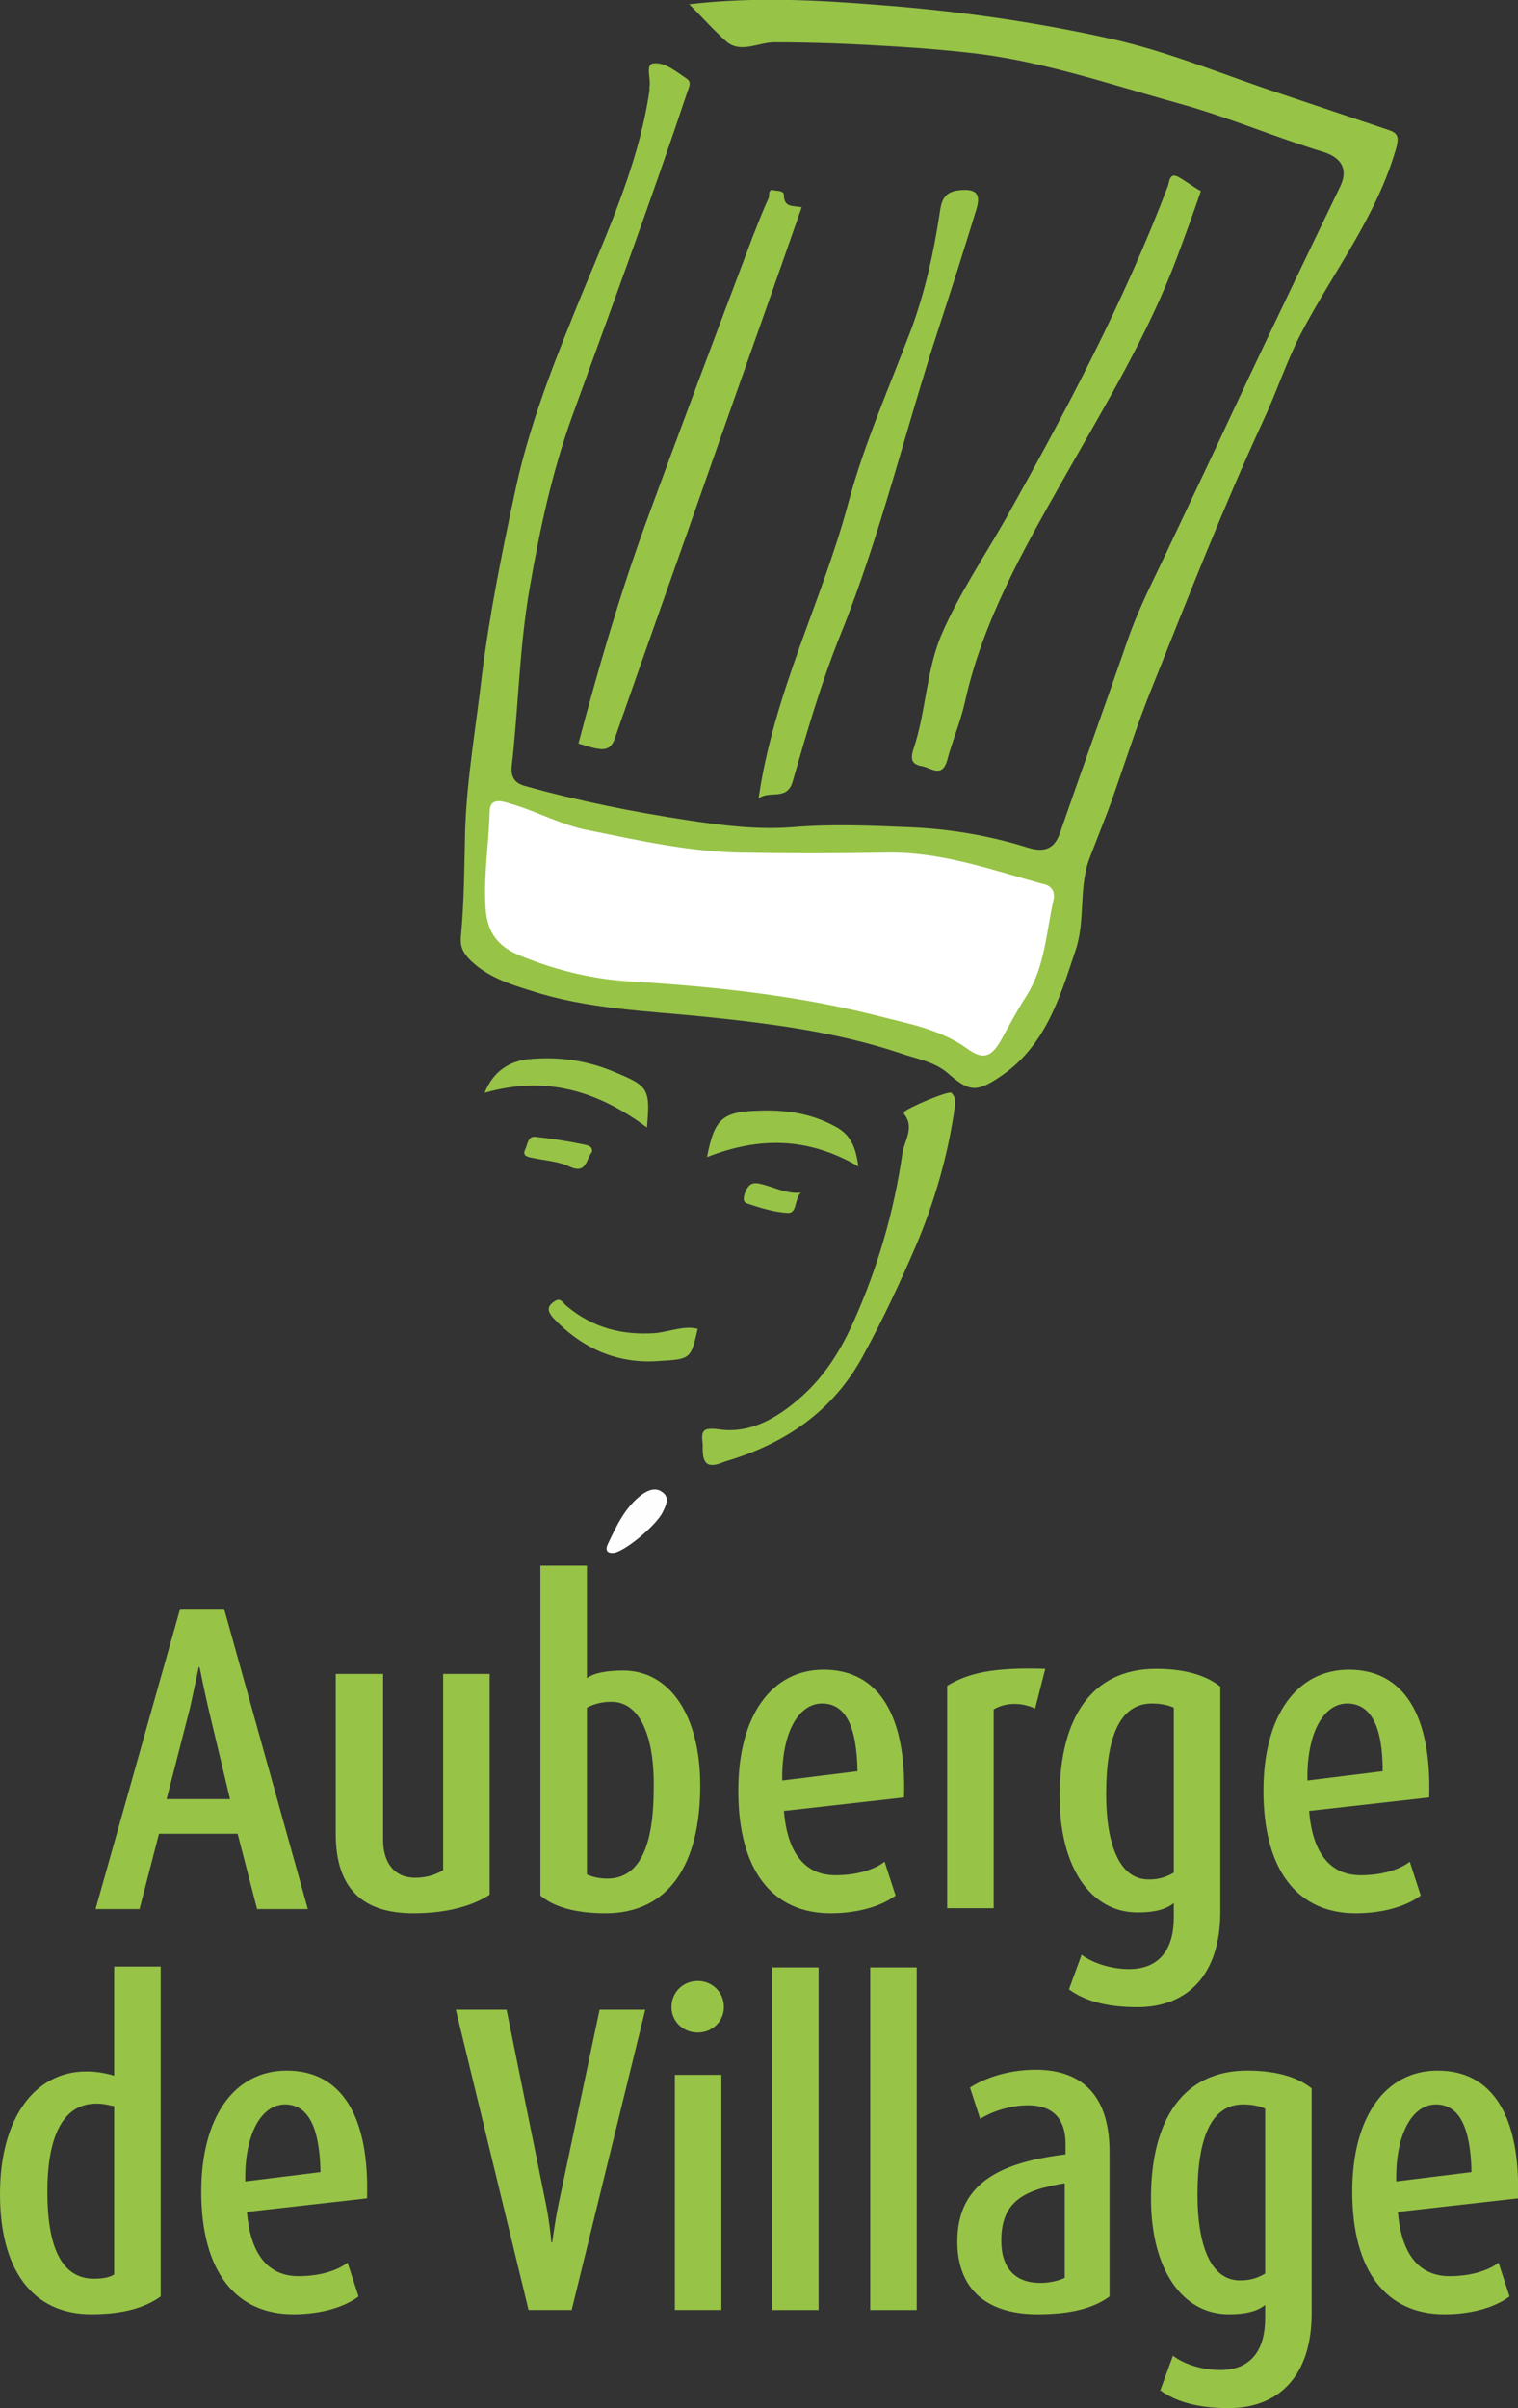 <?xml version="1.0" encoding="utf-8"?>
<!-- Generator: Adobe Illustrator 26.3.1, SVG Export Plug-In . SVG Version: 6.00 Build 0)  -->
<svg version="1.1" id="Calque_1" xmlns="http://www.w3.org/2000/svg" xmlns:xlink="http://www.w3.org/1999/xlink" x="0px" y="0px"
	 viewBox="0 0 179.5 284.7" style="enable-background:new 0 0 179.5 284.7;" xml:space="preserve">
<rect x="0" y="0" width="179.5" height="284.7" fill="#333333" stroke="none"/>
<style type="text/css">
	.st0{fill-rule:evenodd;clip-rule:evenodd;fill:#97C347;}
	.st1{fill-rule:evenodd;clip-rule:evenodd;fill:#FFFFFF;}
	.st2{fill-rule:evenodd;clip-rule:evenodd;fill:#FEFEFE;}
	.st3{fill:#97C347;}
</style>
<path class="st0" d="M81.5,0.5c7.7-0.9,15.2-0.5,22.6,0.1c9.2,0.7,18.4,2,27.3,4c6.8,1.5,13.4,4.3,20.1,6.5
	c4.2,1.4,8.3,2.8,12.5,4.2c1.2,0.4,1.5,0.7,1.1,2.2c-2.3,8.1-7.5,14.7-11.3,22c-1.7,3.3-2.9,7-4.5,10.4c-4.7,10.2-8.8,20.7-13,31.2
	c-2,4.9-3.5,9.9-5.3,14.8c-0.7,1.8-1.4,3.6-2.1,5.4c-1.4,3.5-0.5,7.4-1.7,11c-1.9,5.7-3.6,11.5-9.1,15.1c-2.7,1.8-3.6,1.6-6-0.5
	c-1.6-1.4-3.7-1.7-5.7-2.4c-7.5-2.5-15.3-3.5-23.1-4.3c-6.9-0.7-13.9-0.9-20.6-3.1c-2.6-0.8-5.3-1.7-7.3-3.8c-0.7-0.8-1-1.4-0.9-2.6
	c0.4-4.2,0.4-8.4,0.5-12.5c0.2-6.2,1.3-12.3,2-18.5c0.9-7.1,2.3-14.1,3.8-21.1c1.5-7.3,4.1-14.2,6.9-21.1c3.5-8.8,7.7-17.3,9.1-26.8
	c0-0.1,0-0.3,0-0.4c0.2-1-0.5-2.6,0.4-2.8c1.4-0.2,2.8,1,4,1.8c0.6,0.4,0.3,0.9,0.1,1.5C77,23.7,72.3,36.4,67.7,49.1
	c-2.4,6.6-3.9,13.6-5.1,20.6c-1.2,7-1.3,14-2.1,21c-0.1,1.3,0.5,1.9,1.5,2.2c6.4,1.8,12.9,3.1,19.5,4.1c4,0.6,8,1.1,12.1,0.8
	c4.7-0.4,9.3-0.2,14,0c4.8,0.2,9.4,1,13.9,2.4c2.2,0.7,3.3,0,3.9-1.9c2.6-7.5,5.3-15,7.9-22.5c1.4-4.1,3.4-7.8,5.2-11.7
	c2.7-5.7,5.4-11.4,8.1-17.2c3.9-8.3,7.9-16.6,11.9-24.9c0.9-1.9,0.2-3.3-1.9-4c-5.6-1.7-11-4-16.6-5.6c-8-2.2-15.8-4.9-24-6
	c-3.3-0.4-6.7-0.7-10.1-0.9c-4.8-0.3-9.6-0.5-14.3-0.5c-1.9,0-3.9,1.3-5.6,0C84.4,3.6,83.1,2.1,81.5,0.5"/>
<path class="st0" d="M142,22.6c-0.9,2.6-1.8,5.1-2.7,7.5c-3.5,9.5-8.8,18.1-13.7,26.8c-4.7,8.3-9.4,16.6-11.5,26.1
	c-0.5,2.3-1.5,4.6-2.1,6.9c-0.6,2.1-1.9,0.9-2.9,0.7c-1.2-0.2-1.5-0.7-1.1-2c1.5-4.4,1.5-9.2,3.3-13.5c2.1-4.9,5.1-9.3,7.7-13.9
	c7.1-12.7,13.9-25.5,19.1-39.2c0.2-0.6,0.2-1.6,1.2-1.1C140.2,21.4,141.1,22.1,142,22.6"/>
<path class="st0" d="M68.4,87.9c2.3-8.7,4.8-17.3,7.8-25.6C80.4,50.8,84.7,39.4,89,28c0.6-1.5,1.2-3.1,1.9-4.6
	c0.1-0.3-0.1-1.1,0.6-0.9c0.4,0.1,1.2,0,1.2,0.6c0,1.5,1.2,1.2,2.1,1.4c-3.3,9.5-6.7,19-10,28.4c-4,11.5-8.1,22.9-12.1,34.4
	c-0.4,1.2-1.1,1.4-2.1,1.2C69.9,88.4,69.1,88.1,68.4,87.9"/>
<path class="st0" d="M89.7,94.4c1.8-12.5,7.5-23.3,10.6-34.9c1.9-7.1,4.9-13.8,7.5-20.7c1.6-4.4,2.6-8.9,3.3-13.5
	c0.2-1.4,0.4-2.6,2.3-2.8c1.9-0.2,2.6,0.3,2.1,2.1c-1.4,4.6-2.9,9.3-4.4,13.9c-4,12.1-6.9,24.6-11.7,36.5c-2.3,5.7-4,11.6-5.7,17.5
	C93,94.7,91,93.4,89.7,94.4"/>
<path class="st0" d="M83.1,170.8c-0.2-1.6-0.1-2.1,2-1.8c3.7,0.5,6.9-1.4,9.7-3.9c2.8-2.5,4.7-5.6,6.2-9c2.8-6.3,4.7-12.8,5.7-19.7
	c0.2-1.5,1.5-3.1,0.2-4.7c0,0,0-0.1,0-0.2c0.1-0.4,5.3-2.6,5.6-2.3c0.5,0.5,0.5,1,0.4,1.7c-0.8,5.7-2.4,11.2-4.6,16.4
	c-1.9,4.4-3.9,8.7-6.2,12.9c-3.6,6.7-9.3,10.5-16.4,12.6C83.6,173.7,83,173.1,83.1,170.8"/>
<path class="st0" d="M76.5,133.3c-5.8-4.3-11.9-6.2-19.2-4.1c1.1-2.7,3.1-3.8,5.4-4c3.5-0.3,6.9,0.2,10.1,1.6
	C76.7,128.4,76.9,128.8,76.5,133.3"/>
<path class="st0" d="M101.5,137.9c-6-3.5-11.8-3.5-17.9-1.1c0.9-4.6,1.8-5.4,6.4-5.5c3.1-0.1,6.1,0.4,8.8,1.9
	C100.7,134.2,101.2,135.8,101.5,137.9"/>
<path class="st0" d="M82.5,157.1c-0.8,3.5-0.8,3.6-4.5,3.8c-5,0.4-9.2-1.5-12.6-5.1c-0.6-0.7-0.8-1.3,0.1-1.9c0.8-0.6,1,0.1,1.5,0.5
	c3.1,2.6,6.6,3.5,10.6,3.2C79.3,157.4,80.9,156.7,82.5,157.1"/>
<path class="st0" d="M70,136.2c-0.7,0.8-0.6,2.7-2.7,1.7c-1.3-0.6-2.9-0.7-4.3-1c-0.5-0.1-1.3-0.2-0.9-1c0.3-0.6,0.3-1.6,1.2-1.5
	c1.9,0.2,3.8,0.5,5.7,0.9C69.5,135.4,70.1,135.5,70,136.2"/>
<path class="st0" d="M94.7,141c-0.8,0.8-0.4,2.5-1.6,2.4c-1.6-0.1-3.2-0.6-4.7-1.1c-0.6-0.2-0.5-0.7-0.3-1.3
	c0.3-0.7,0.6-1.2,1.5-1.1C91.3,140.2,92.9,141.2,94.7,141"/>
<path class="st1" d="M124.6,106.3c-0.9,3.9-1,7.9-3.2,11.4c-1.1,1.7-2.1,3.6-3.1,5.4c-1.1,1.9-2.1,2.2-3.9,0.9c-3.3-2.4-7.2-3-11-4
	c-9.6-2.4-19.4-3.4-29.3-4c-4.4-0.3-8.7-1.4-12.8-3.1c-2.8-1.2-3.8-3.1-3.9-5.9c-0.2-3.7,0.4-7.3,0.5-11c0-1.6,1.2-1.4,2.4-1
	c3.2,0.9,6.1,2.6,9.5,3.2c5.9,1.2,11.8,2.5,17.8,2.6c5.6,0.1,11.2,0.1,16.9,0c6.6-0.2,12.6,2,18.8,3.7
	C124,104.6,124.8,105.1,124.6,106.3"/>
<path class="st2" d="M72.4,183.6c-0.9,0-0.7-0.7-0.5-1.1c1-2.1,2-4.3,4-5.8c0.7-0.5,1.6-0.9,2.4-0.3c0.9,0.6,0.5,1.5,0.1,2.3
	C77.7,180.3,73.6,183.7,72.4,183.6"/>
<path class="st3" d="M30.4,225.7l-2.3-8.9h-9.3l-2.3,8.9h-5.2l10-35.5h5.2l9.9,35.5H30.4z M24.6,201.8c-0.5-2.2-1-4.7-1-4.7h-0.1
	c0,0-0.5,2.4-1,4.7l-2.8,10.9h7.5L24.6,201.8z"/>
<path class="st3" d="M48.9,226.2c-5.9,0-9.2-2.8-9.2-9.4v-18.9h5.6v19.6c0,2.8,1.4,4.5,3.8,4.5c1.4,0,2.5-0.4,3.3-0.9v-23.2h5.5V224
	C56.1,225.2,53.1,226.2,48.9,226.2"/>
<path class="st3" d="M71.6,226.2c-3.9,0-6.3-0.9-7.7-2.1v-39h5.5v13.3c0.8-0.6,2.3-0.9,4.3-0.9c5.5,0,9.1,5.3,9.1,13.6
	C82.8,220.4,79.1,226.2,71.6,226.2 M72.3,201.2c-1,0-2,0.2-2.9,0.7v19.7c0.6,0.3,1.5,0.5,2.4,0.5c4.1,0,5.5-4.4,5.5-10.7
	C77.4,205.8,75.9,201.2,72.3,201.2"/>
<path class="st3" d="M92.7,214.1c0.4,5,2.5,7.6,6.1,7.6c2.8,0,4.8-0.8,5.8-1.6l1.3,4c-1.6,1.2-4.3,2.1-7.7,2.1
	c-6.8,0-10.9-5-10.9-14.5c0-8.8,3.9-14.3,10.1-14.3c6.5,0,9.8,5.4,9.5,15.1L92.7,214.1z M97.2,201.4c-2.8,0-4.8,3.5-4.7,9.1l8.9-1.1
	C101.3,204.1,100,201.4,97.2,201.4"/>
<path class="st3" d="M122.4,202c-1.7-0.8-3.6-0.7-4.9,0.1v23.5h-5.5v-26.3c2.5-1.5,5.4-2.2,11.6-2L122.4,202z"/>
<path class="st3" d="M134.5,237.3c-3.8,0-6.3-0.8-8.1-2.1l1.5-4.1c1,0.8,3.2,1.7,5.6,1.7c3.8,0,5.3-2.6,5.3-6.1V225
	c-1,0.8-2.4,1.1-4.3,1.1c-5.5,0-9.2-5.3-9.2-13.7c0-9.3,3.8-15.1,11.4-15.1c3.7,0,6.1,0.9,7.6,2.1V226
	C144.3,233.5,140.4,237.3,134.5,237.3 M138.8,201.9c-0.6-0.3-1.5-0.5-2.6-0.5c-3.9,0-5.4,4.2-5.4,10.7c0,5.8,1.5,10.1,5,10.1
	c0.9,0,1.8-0.1,3-0.8V201.9z"/>
<path class="st3" d="M154.8,214.1c0.4,5,2.5,7.6,6.1,7.6c2.8,0,4.8-0.8,5.8-1.6l1.3,4c-1.6,1.2-4.3,2.1-7.7,2.1
	c-6.8,0-10.9-5-10.9-14.5c0-8.8,3.9-14.3,10.1-14.3c6.5,0,9.8,5.4,9.5,15.1L154.8,214.1z M159.3,201.4c-2.8,0-4.8,3.5-4.7,9.1
	l8.9-1.1C163.5,204.1,162.1,201.4,159.3,201.4"/>
<path class="st3" d="M10.8,273.6c-7,0-10.8-5.3-10.8-14.2c0-9.1,4.2-14.5,10.2-14.5c1.5,0,2.6,0.3,3.3,0.5v-12.9h5.5v39
	C17.2,272.8,14.6,273.6,10.8,273.6 M13.5,249c-0.6-0.1-1.2-0.3-2.1-0.3c-4.5,0-5.8,5-5.8,10.4c0,6.2,1.5,10.3,5.5,10.3
	c0.9,0,1.8-0.1,2.4-0.5V249z"/>
<path class="st3" d="M29.2,261.5c0.4,5,2.5,7.6,6.1,7.6c2.8,0,4.8-0.8,5.8-1.6l1.3,4c-1.6,1.2-4.3,2.1-7.7,2.1
	c-6.8,0-10.9-5-10.9-14.5c0-8.8,3.9-14.3,10.1-14.3c6.5,0,9.8,5.4,9.5,15.1L29.2,261.5z M33.7,248.8c-2.8,0-4.8,3.5-4.7,9.1l8.9-1.1
	C37.8,251.6,36.5,248.8,33.7,248.8"/>
<path class="st3" d="M67.6,273.1h-5.1l-8.6-35.5h6l4.7,23.2c0.4,2,0.6,4.3,0.6,4.3h0.1c0,0,0.3-2.3,0.7-4.3l4.9-23.2h5.4L67.6,273.1
	z"/>
<path class="st3" d="M82.5,240.3c-1.7,0-3.1-1.3-3.1-3c0-1.8,1.4-3.1,3.1-3.1c1.7,0,3.1,1.3,3.1,3.1
	C85.6,238.9,84.3,240.3,82.5,240.3 M79.8,245.3h5.5v27.8h-5.5V245.3z"/>
<rect x="91.3" y="232.6" class="st3" width="5.5" height="40.5"/>
<rect x="102.9" y="232.6" class="st3" width="5.5" height="40.5"/>
<path class="st3" d="M122.7,273.6c-6.4,0-9.5-3.3-9.5-8.6c0-7.2,5.6-9.4,12.8-10.3v-1.2c0-3.3-1.8-4.6-4.4-4.6
	c-2.3,0-4.4,0.8-5.7,1.6l-1.2-3.7c1.4-0.9,4.1-2.1,7.8-2.1c4.8,0,8.7,2.4,8.7,9.7v17.1C129.3,272.9,126.6,273.6,122.7,273.6
	 M126,258.1c-5,0.8-7.6,2.2-7.6,6.8c0,3.3,1.7,5,4.6,5c1.2,0,2.3-0.3,2.9-0.6V258.1z"/>
<path class="st3" d="M145.3,284.7c-3.8,0-6.3-0.8-8.1-2.1l1.5-4.1c1,0.8,3.1,1.7,5.6,1.7c3.8,0,5.3-2.6,5.3-6.1v-1.6
	c-1,0.8-2.4,1.1-4.3,1.1c-5.5,0-9.2-5.3-9.2-13.7c0-9.3,3.8-15.1,11.4-15.1c3.7,0,6.1,0.9,7.6,2.1v26.6
	C155.1,280.9,151.2,284.7,145.3,284.7 M149.6,249.3c-0.6-0.3-1.5-0.5-2.6-0.5c-3.9,0-5.4,4.2-5.4,10.7c0,5.8,1.5,10.1,5,10.1
	c0.9,0,1.8-0.1,3-0.8V249.3z"/>
<path class="st3" d="M165.3,261.5c0.4,5,2.5,7.6,6.1,7.6c2.8,0,4.8-0.8,5.8-1.6l1.3,4c-1.6,1.2-4.3,2.1-7.7,2.1
	c-6.8,0-10.9-5-10.9-14.5c0-8.8,3.9-14.3,10.1-14.3c6.5,0,9.8,5.4,9.5,15.1L165.3,261.5z M169.8,248.8c-2.8,0-4.8,3.5-4.7,9.1
	l8.9-1.1C173.9,251.6,172.6,248.8,169.8,248.8"/>
</svg>
